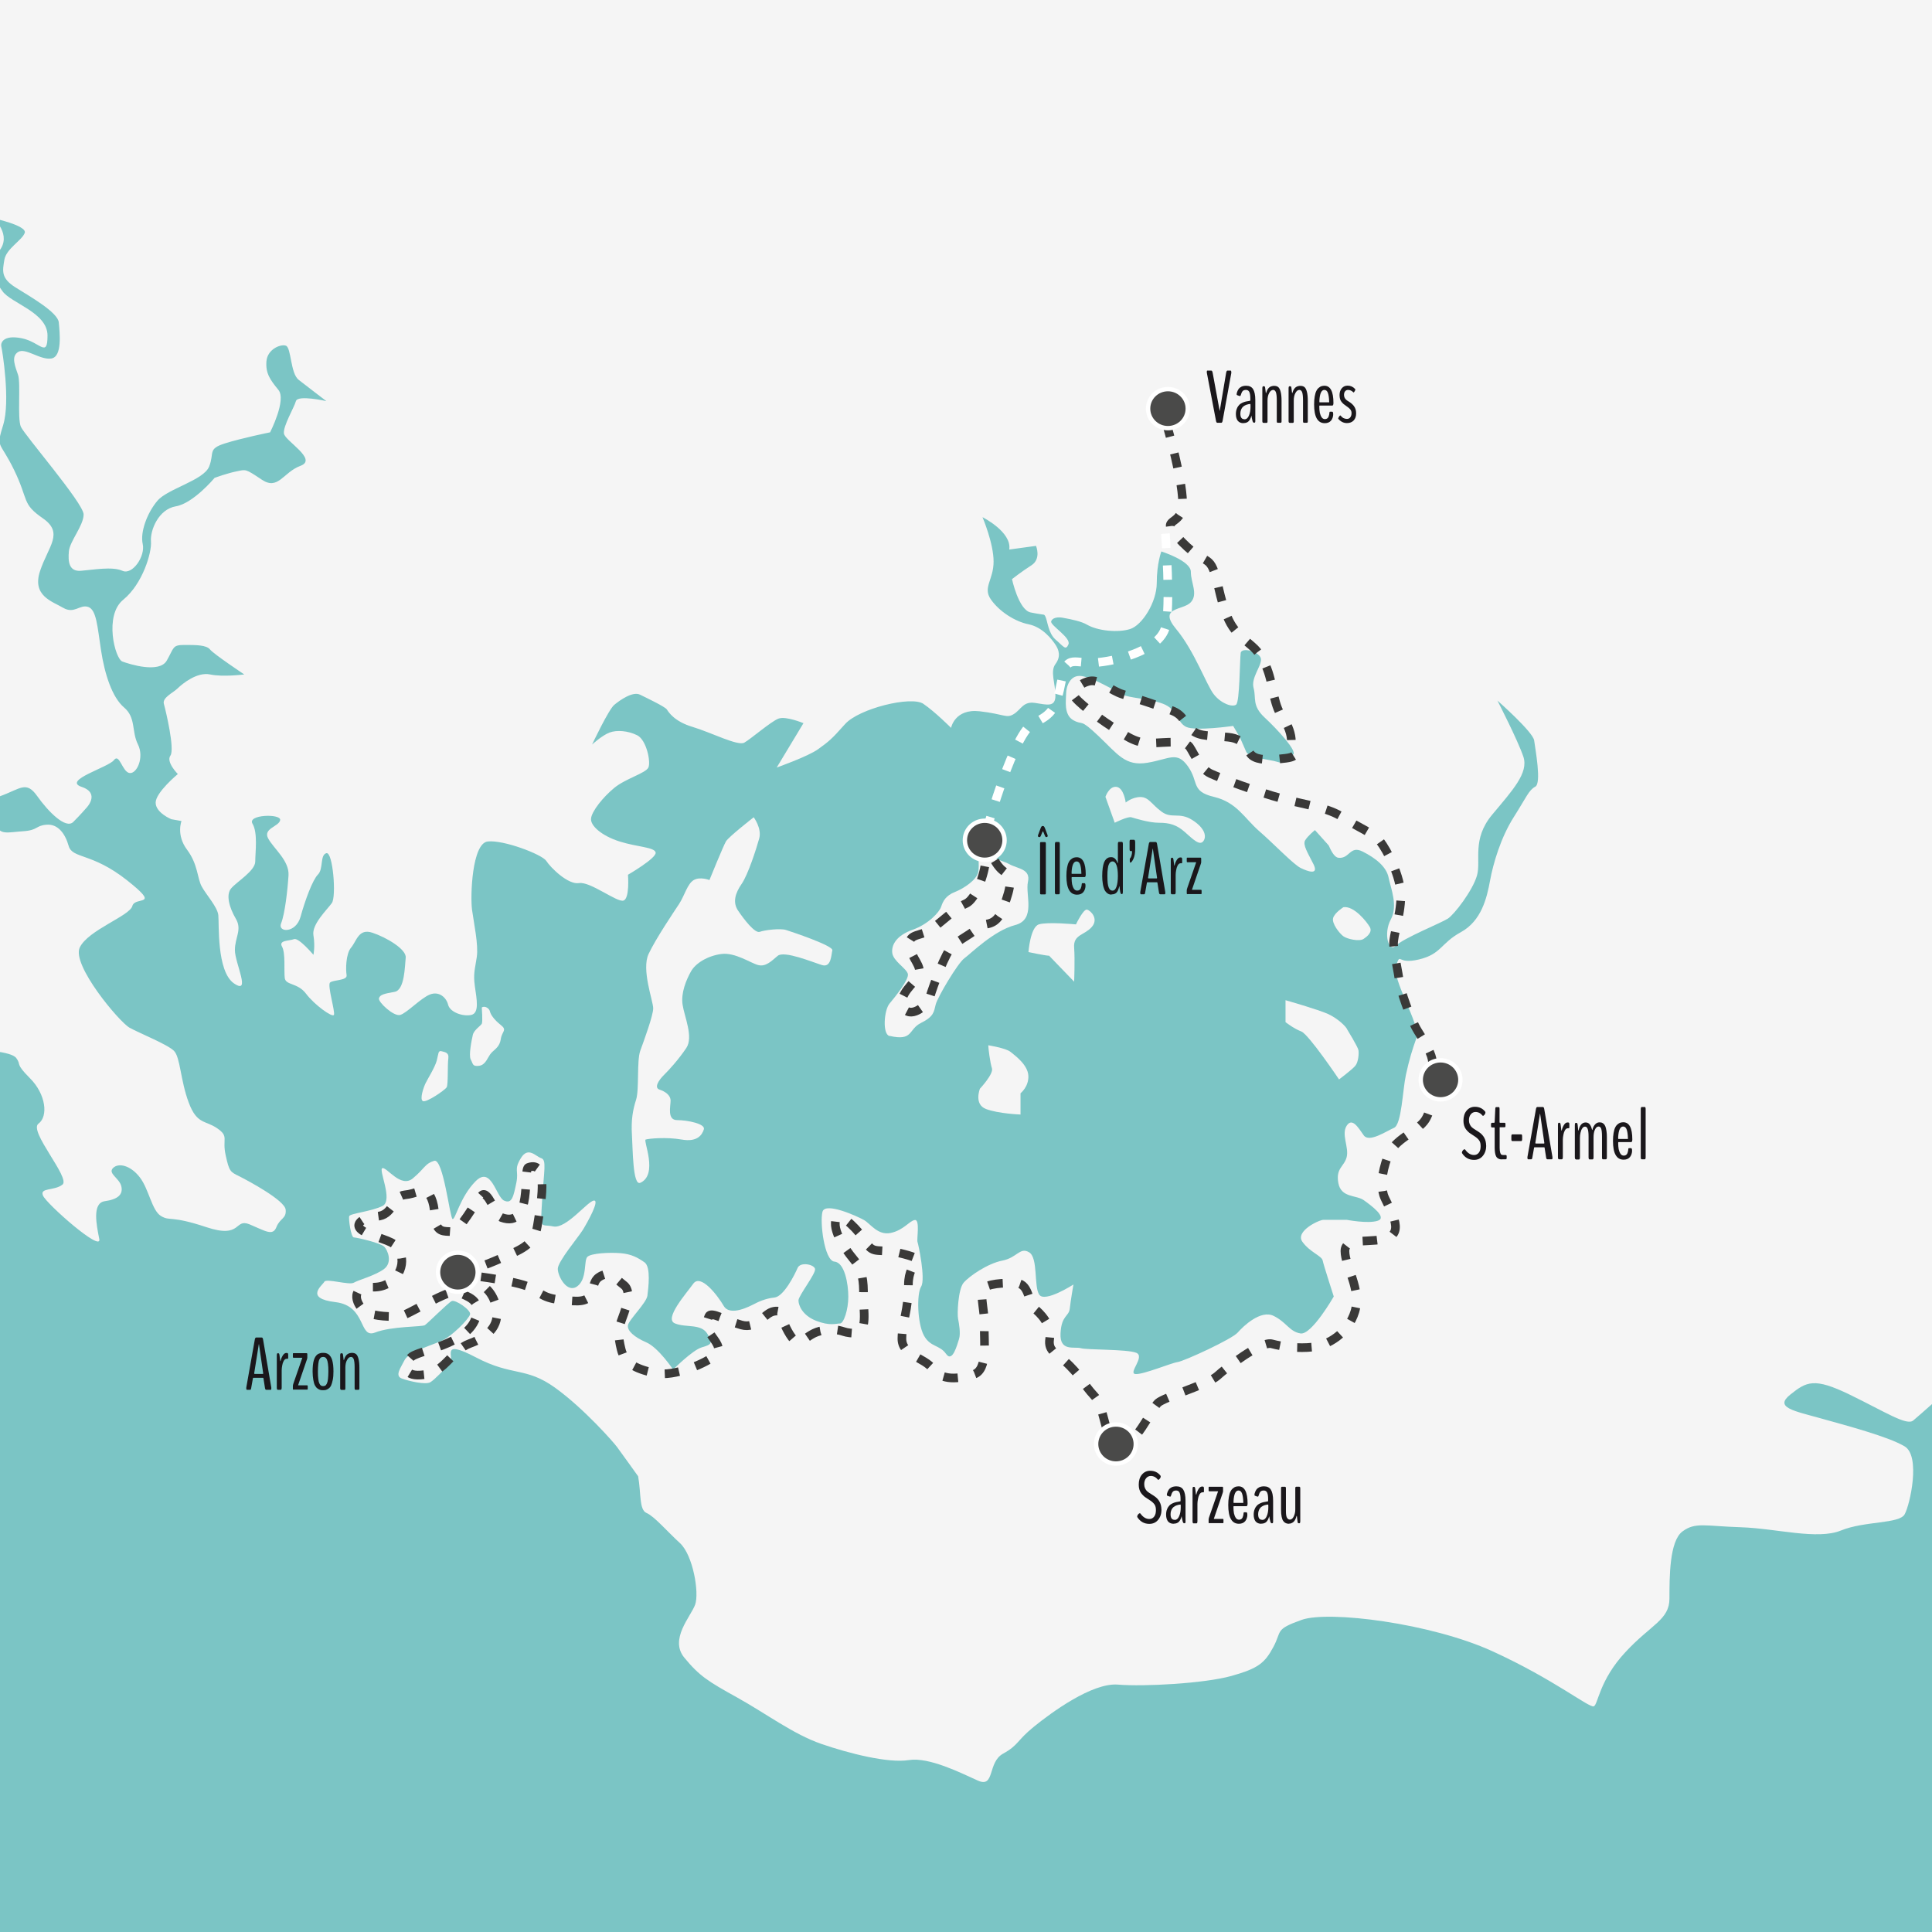 <?xml version="1.0" encoding="UTF-8"?><svg id="Calque_1" xmlns="http://www.w3.org/2000/svg" xmlns:xlink="http://www.w3.org/1999/xlink" viewBox="0 0 189.92 189.92"><defs><style>.cls-1,.cls-2,.cls-3{fill:none;}.cls-2{stroke:#3a3938;}.cls-2,.cls-4,.cls-3{stroke-miterlimit:10;}.cls-2,.cls-3{stroke-dasharray:1.42 1.7;stroke-width:.85px;}.cls-5{fill:#1a171b;}.cls-6{fill:#7bc5c5;}.cls-4{fill:#4a4a49;stroke-width:.43px;}.cls-4,.cls-3{stroke:#fff;}.cls-7{fill:#f5f5f5;}.cls-8{clip-path:url(#clippath);}</style><clipPath id="clippath"><rect class="cls-1" width="189.92" height="189.92"/></clipPath></defs><g class="cls-8"><rect class="cls-6" width="189.92" height="189.92"/><path class="cls-7" d="M62.94,116.27c-.74.33-.73-3.27-.82-4.72s.09-2.45.41-3.45.05-3.81.41-4.81,1.27-3.45,1.27-4.17-1.18-3.81-.45-5.35,2.45-4.08,2.99-4.9.82-2,1.45-2.36,1.54,0,1.54,0c0,0,1.36-3.36,1.63-3.81s2.72-2.36,2.72-2.36c0,0,.82,1.09.54,2.09s-1.09,3.54-1.72,4.45-.91,1.81-.36,2.63,1.65,2.27,2.14,2.09,2.03-.36,2.58-.18,4.66,1.54,4.55,2-.11,1.72-1.01,1.45-3.72-1.45-4.36-.91-1.18,1.09-1.91.91-2.27-1.27-3.63-1.09-2.54.91-2.99,1.72-1,2.09-.82,3.27,1.09,3.18.36,4.26-1.63,2.09-2.18,2.63-1,1.27-.45,1.45,1.09.54,1.09,1.09-.36,1.91.64,1.91,2.81.36,2.63.91-.64,1.27-2.18,1-3.27-.09-3.54,0,1.27,3.45-.54,4.26Z"/><path class="cls-7" d="M87.44,101.84c-.71-.16-.54-2.54,0-3.18s1.91-2.36,1.81-2.9-1.45-1.27-1.54-2.09.45-1.72,2-2.27,2.63-1.72,2.81-2.27.45-1.09,1.36-1.45,2.09-1.18,2.27-1.91-.09-2.18,0-2.99.73-1.72.91-1.45.91,1.91.64,2.54.73.64,1.54,1.09,2.09.45,1.81,1.72.82,3.72-1.27,4.26-4.36,2.81-4.99,3.27-2.63,3.81-2.81,4.54-.18,1.18-1.45,1.81-.73,1.81-3.09,1.27Z"/><path class="cls-7" d="M103.14,93.95c-.36,0-2.04-.36-2.04-.36,0,0,.18-2.45,1.02-2.72s3.65,0,3.65,0c0,0,.73-1.54,1.09-1.45s1.18.91.45,1.72-1.81.73-1.72,2,0,3.36,0,3.36l-2.45-2.54Z"/><path class="cls-7" d="M134.02,92.31c.42-.27.9-.69.64-1.17-.27-.48-1.54-2.12-2.6-1.96,0,0-.85.53-1.01,1.06-.16.53.64,1.54,1.01,1.8.37.27,1.54.53,1.96.27Z"/><path class="cls-7" d="M126.37,98.31v2.17s.82.64,1.54.91c.73.27,3.72,4.72,3.72,4.72,0,0,1.28-.96,1.59-1.33.32-.37.37-1.22.32-1.54s-1.1-2.03-1.1-2.03c-.09-.27-.91-1.09-1.91-1.54-1-.45-4.17-1.35-4.17-1.35Z"/><path class="cls-7" d="M131.63-4v-.11H-2.91v106.99c1.03.41,3.99.43,4.51,1.13.54.73-.18.45,1.36,2,1.54,1.54,1.81,3.72.82,4.45s3.18,5.35,2.36,5.99c-.82.64-2.27.27-1.91,1.09.36.82,5.81,5.63,5.53,4.26-.27-1.36-.73-3.54.54-3.72,1.27-.18,1.81-.64,1.63-1.45-.18-.82-1.36-1.27-.82-1.81.54-.54,1.72-.27,2.63.91.91,1.18,1.18,3.27,2.09,3.81.91.54.91-.09,4.45,1.09,3.54,1.18,2.72-.91,4.26-.27,1.54.64,2.27,1.18,2.63.27.36-.91,1-.82.91-1.72-.09-.91-3.63-2.81-4.54-3.27-.91-.45-1-.45-1.36-2.09-.36-1.63.36-1.81-.82-2.63-1.18-.82-2-.36-2.81-2.54-.82-2.18-.82-4.45-1.45-5.08s-3.36-1.72-4.36-2.27-5.72-6.17-4.9-7.89c.82-1.72,4.9-3.09,5.17-4.08.27-1,2.9.18-.54-2.54-3.45-2.72-5.35-2.09-5.72-3.36-.36-1.27-1.09-2.18-2.18-2.09s-.82.54-2.27.64c-1.45.09-2.45.45-2.63-.73-.18-1.18-1.63-2,.36-2.72s2.54-1.54,3.63,0,2.81,3.27,3.54,2.54,1.27-1.36,1.27-1.36c0,0,1.45-1.45-.45-2.09-1.91-.64,2.63-1.91,3.18-2.63.54-.73.82,1.18,1.54,1.27s1.45-1.54.82-2.81c-.64-1.27-.18-2.63-1.36-3.63-1.18-1-1.91-3.27-2.27-5.63-.36-2.36-.45-3.99-1.27-4.26-.82-.27-1.36.73-2.45.09-1.09-.64-3.09-1.18-2.27-3.63.82-2.45,2.36-3.72.27-5.17-2.09-1.45-1.36-1.72-2.81-4.72-1.45-2.99-1.81-2.09-1.09-4.45.73-2.36-.09-7.35-.18-7.71-.09-.36.18-1.18,2-.82,1.81.36,2.54,2,2.54-.27S1.06,29.8.24,28.62c-.82-1.18-1.72-2.27-.36-3.9,1.36-1.63-.54-3.27-.54-3.27,0,0,3.36.73,3.09,1.45-.27.73-1.81,1.54-2,2.63-.18,1.09-.36,1.81,1.09,2.72s4.17,2.45,4.26,3.45c.09,1,.36,3.36-.73,3.54-1.09.18-2.54-1.09-3.27-.64s-.27,1.45,0,2.27c.27.82-.09,4.26.27,5.08.36.82,6.17,7.53,6.17,8.62s-1.36,2.63-1.45,3.63c-.09,1,0,2,1.18,1.91,1.18-.09,3.09-.45,4.08,0,1,.45,2.27-1.45,2-2.63-.27-1.18.45-3.09,1.45-4.26,1-1.18,4.54-2,5.08-3.36.54-1.36-.18-1.72,1.54-2.27,1.72-.54,4.45-1.09,4.45-1.09,0,0,1.63-3.18.82-4.17-.82-1-1.27-1.63-1.18-2.81.09-1.18,1.38-1.72,1.91-1.54.54.18.44,2.72,1.26,3.36s2.72,2.09,2.72,2.09c0,0-2.81-.64-2.99,0-.18.64-1.27,2.45-1.18,3.18.09.73,3.36,2.54,1.63,3.18-1.72.64-2.18,2.45-3.81,1.36-1.63-1.09-1.54-1-2.45-.82-.91.18-2.18.64-2.18.64,0,0-2.09,2.51-3.81,2.8-1.72.29-2.54,2.37-2.45,3.46.09,1.09-.82,4.17-2.72,5.72-1.91,1.54-.82,5.81-.09,6.08s3.63,1.18,4.36-.09c.73-1.27.54-1.54,1.72-1.54s2.18,0,2.54.45c.36.45,3.36,2.45,3.36,2.45,0,0-2.09.27-3.36,0-1.27-.27-2.72.91-3.18,1.36-.45.45-1.54.91-1.36,1.54.18.64,1.09,4.45.64,5.08s.73,1.81.73,1.81c0,0-2.18,1.81-2.18,2.81s1.54,1.63,1.54,1.63l1,.18s-.54,1.36.54,2.81c1.09,1.45,1,2.81,1.45,3.63.45.82,1.54,2,1.63,2.81.09.82-.18,5.53,1.54,6.71,1.72,1.18.09-2,.09-3.27s.73-2,.09-3.09c-.64-1.09-1-2.36-.45-2.99.54-.64,2.36-1.72,2.36-2.63s.27-2.81-.27-3.72c-.54-.91,2.81-1,2.72-.36-.09.64-1.72.82-1.18,1.81.54,1,2.09,2.18,2,3.63-.09,1.45-.36,3.81-.73,4.72-.36.91,1.45,1,1.91-.64.45-1.63,1.18-3.63,1.72-4.17.54-.54.18-1.91.82-2.09.64-.18,1,4.26.54,4.9-.45.64-2,2.09-1.81,3.18.18,1.09,0,1.91,0,1.91,0,0-1.45-1.72-1.91-1.54-.45.18-1.54.09-1.18.73.36.64.18,2.36.27,3.09.09.73,1.27.45,2.09,1.54.82,1.09,2.58,2.36,2.74,2.09.16-.27-.66-2.9-.38-3.18s1.72-.18,1.63-.73c-.09-.54-.09-2.09.45-2.72.54-.64.73-1.91,2.09-1.45,1.36.45,3.36,1.63,3.27,2.45-.09.82-.09,3.18-1.09,3.36-1,.18-1.45.27-1.54.64-.09.36,1.45,1.81,2.09,1.63s2-1.63,2.9-2,1.63.27,1.81,1c.18.73,1.45,1.18,2.27,1,.82-.18.54-1.54.36-2.81-.18-1.27.02-1.72.19-2.9.17-1.18-.28-3.27-.47-4.63-.18-1.36,0-6.53,1.54-6.71,1.54-.18,5.35,1.27,5.76,1.91.41.64,2.13,2.36,3.22,2.18s3.72,1.91,4.36,1.72c.64-.18.45-2.54.45-2.54,0,0,2.81-1.63,2.72-2.18-.09-.54-1.81-.54-3.54-1.09-1.72-.54-2.9-1.54-2.81-2.27s1.18-2.09,2.27-2.99c1.09-.91,3.09-1.45,3.36-2,.27-.54-.18-2.72-1.09-3.18-.91-.45-2-.54-2.72-.27-.73.27-1.72,1.18-1.72,1.18,0,0,1.63-3.45,2.18-3.9.54-.45,1.81-1.36,2.54-1,.73.36,2.45,1.18,2.63,1.45.18.27.73,1.18,2.54,1.72,1.81.54,4.45,1.91,5.08,1.54.64-.36,2.63-2.09,3.36-2.36s2.45.45,2.45.45l-2.63,4.36s3.09-1.09,4.08-1.81c1-.73,1.27-.91,2.63-2.45,1.36-1.54,6.53-2.81,7.71-2s2.72,2.36,2.72,2.36c0,0,.36-1.91,2.81-1.63s2.63.73,3.36.27c.73-.45.91-1.27,2.09-1.09,1.18.18,2,.45,2-.73s-.54-2.36,0-3.09.36-1.36,0-1.91c-.36-.54-1.27-1.72-2.63-2-1.36-.27-2.9-1.27-3.72-2.45-.82-1.18.27-1.91.27-3.72s-1.09-4.36-1.09-4.36c0,0,2.9,1.45,2.63,3.18l2.63-.36s.54,1.27-.45,1.91c-1,.64-1.91,1.36-1.91,1.36,0,0,.64,2.99,1.81,3.27.32.07.8.15,1.34.23.05.04.1.09.12.15.24.48.28,1.67,1.04,2.32.76.64.96,1.09,1.24.44.27-.65-1.8-1.87-1.7-2.25.1-.37.65-.46,1.16-.36,0,0,0,0,0,0,.96.17,1.85.38,2.33.66,1.09.64,3.09.82,4.26.45,1.18-.36,2.63-2.63,2.63-4.54s.45-3.09.45-3.09c0,0,2.9.91,2.9,2s.73,2.18,0,2.99c-.73.82-3.27.45-1.45,2.63s2.99,5.53,3.72,6.44c.73.91,1.81,1.27,2.18,1,.36-.27.36-4.45.45-5.08.09-.64,2-.09,2,.64s-1,1.81-.73,2.81-.18,1.72,1.09,2.9c1.27,1.18,3.18,3.27,2.81,3.63s-.73,1-1.54.73c-.82-.27-2.81-.36-3.09-1-.27-.64-.64-1.45-.64-1.45l-.64-1.09s-3.72.54-4.63.09c-.91-.45-.82-1.72-2.27-2.27-1.45-.54-3.27-.54-3.99-.91-.73-.36-2.81-1.63-3.99-1.81-1.18-.18-1.54,1.09-1.54,1.72s-.27,2.09.73,2.63c1,.54.54-.27,2.45,1.54,1.91,1.81,2.63,2.99,4.81,2.63,2.18-.36,2.9-1.18,3.99.36,1.09,1.54.27,2.45,2.54,2.99,2.27.54,2.99,2.09,4.45,3.36s3.36,3.27,4.08,3.63c.73.36,1.81.73,1.27-.36-.54-1.09-1.09-1.91-.82-2.36.27-.45.96-1,.96-1l1.3,1.45.07.09c.28.66.6,1.14.93,1.18,1.12.13,1.12-1.25,2.39-.61,1.27.64,2.33,1.48,2.55,2.55.21,1.06.95,2.76.21,4.14-.74,1.38-.21,3.29.53,2.55.74-.74,4.45-2.23,5.09-2.65.64-.42,2.44-2.76,2.86-4.24s-.53-3.54,1.48-5.96c2.02-2.42,3.61-4.12,3.08-5.71s-2.55-5.52-2.55-5.52c0,0,3.5,3.08,3.61,3.92.11.85.74,4.21.11,4.54-.64.34-.85,1-2.12,3s-2.02,4.55-2.33,6.25-.85,3.95-2.86,5.05-1.91,2.16-4.14,2.69c-2.23.53-1.7-.74-2.23.53-.53,1.27,2.44,5.98,2.02,7.13-.42,1.15-.74,2.21-1.06,3.69s-.42,4.88-1.17,5.2c-.74.32-2.44,1.48-2.97.74-.53-.74-1.13-1.8-1.68-.95s.24,2.12,0,3.08c-.24.95-1.09,1.08-.82,2.55.27,1.48,1.75,1.16,2.5,1.69.74.53,2.33,1.7,1.38,2.02s-3.06-.09-3.06-.09h-2.27c-.45,0-2.81,1.12-2.09,2.15.73,1.03,1.91,1.39,2,1.85.09.45,1.09,3.54,1.09,3.54,0,0-2.18,3.81-3.27,3.63-1.09-.18-1.36-1.09-2.63-1.72-1.27-.64-2.99,1-3.54,1.63-.54.64-5.26,2.81-5.9,2.9-.64.09-3.45,1.27-4.17,1.18s1-1.72.09-2.09c-.91-.36-4.81-.27-5.44-.45-.64-.18-2.09.36-2-1.45.09-1.81.82-1.63.91-2.45.09-.82.36-2.36.36-2.36,0,0-2.81,1.81-3.36,1s-.09-3.63-1-4.17c-.91-.54-1.18.54-2.63.82s-3.27,1.54-3.81,2.18c-.54.64-.64,3.09-.54,3.54.09.45.27,1.45.09,2-.18.54-.64,2.36-1.27,1.45-.64-.91-1.54-.64-2.18-1.81-.64-1.18-.73-4.08-.27-4.81.45-.73-.27-4.15-.36-4.39s.27-2.24-.27-2.15-1.09,1-2.36,1.27-2-.91-2.63-1.27c-.64-.36-3.81-1.81-4.08-.81s.18,4.81,1.18,4.9c1,.09,1.36,2.18,1.36,3.45s-.45,2.63-.82,2.63-1,.27-2.36-.27c-1.36-.54-1.72-1.54-1.72-2s1.72-2.63,1.63-3.09c-.09-.45-1.45-.73-1.72-.09-.27.64-1.36,2.81-2.27,2.9-.91.09-1.63.45-2,.64-.36.18-2.36,1.27-2.99.18-.64-1.09-2.27-3.18-2.99-2.18s-2.9,3.45-1.81,3.9c1.09.45,2.54,0,3.18,1,.64,1,.36,1.09-.54,1.36-.91.27-2.81,2.18-2.81,2.18,0,0-1.45-2.16-2.63-2.67s-1.91-1.14-1.81-1.69c.09-.54,1.81-2.18,1.91-2.9.09-.73.36-2.81-.27-3.27-.64-.45-1.27-.82-2.36-.91-1.09-.09-2.9,0-3.27.36s0,2.18-1,2.9-1.91-1-1.91-1.72,2-3.09,2.45-3.81c.45-.73,1.72-2.99,1.09-2.9-.64.09-2.72,2.81-3.99,2.54-1.27-.27-1.27.45-1.09-2.54.18-2.99.46-3.99-.09-4.17-.55-.18-1.28-1.18-2,0s-.18,1.18-.45,2.45-.41,2.09-1.2,1.72c-.79-.36-1.25-3.45-2.79-1.91-1.54,1.54-2,3.81-2.27,3.72-.27-.09-.91-5.99-1.81-5.72-.91.27-.91.73-2.09,1.72-1.18,1-2.54-1.09-2.99-1-.45.09,1.09,3.18,0,3.72-1.09.54-3.18.73-3.27,1-.09.27.18,2.09.45,2.09s2.63.54,2.99.91.82,1.54,0,2.18c-.82.64-2.54,1.09-2.99,1.36s-2.72-.45-2.9-.09c-.18.36-2,1.63,1.09,2,3.09.36,2.27,3.63,3.9,2.99,1.63-.64,4.63-.54,4.9-.73.27-.18,2.27-2.18,2.63-2.36.36-.18,1.91.88,1.81,1.3-.09.42-1.81,2.23-2.99,2.69s-3.09,1.09-3.45,1.81c-.36.73-1,1.54-.27,1.81s2.36.64,2.81.36c.45-.27,1.36-1.27,1.91-1.81s-1.09-2.54,2.54-.64c3.63,1.91,4.9.91,7.8,2.99,2.9,2.09,5.81,5.44,6.08,5.81.27.36,2.09,2.9,2.09,2.9.3,1.7.09,3.3.83,3.61s2.02,1.8,3.29,2.97c1.27,1.17,1.91,4.88,1.48,6.05s-2.55,3.39-1.06,5.2c1.48,1.8,2.33,2.33,5.2,3.92,2.86,1.59,5.52,3.61,8.27,4.56,2.76.95,6.58,1.91,8.59,1.59,2.02-.32,5.13,1.27,6.81,2.02,1.68.74.92-1.8,2.46-2.65s1.33-1.27,3.03-2.65c1.7-1.38,5.73-4.35,8.27-4.14,2.55.21,8.49-.11,11.14-.85,2.65-.74,3.29-1.27,4.14-2.86s.11-1.7,2.76-2.65c2.65-.95,12.73.32,18.77,3.08,6.05,2.76,9.55,5.62,9.97,5.41.42-.21.53-2.55,3.08-5.3,2.55-2.76,4.35-3.18,4.35-5.3s0-5.62,1.27-6.58c1.27-.95,2.23-.53,5.73-.42,3.5.11,7.53,1.27,9.86.32,2.33-.95,5.73-.64,6.26-1.59.53-.95,1.59-5.73,0-6.68-1.59-.95-5.62-2.02-8.27-2.76-2.65-.74-4.56-1.06-2.97-2.33s2.33-1.7,5.83,0c3.5,1.7,5.6,3.08,6.25,2.55.64-.53,3.61-3.18,3.61-3.18V-4h-60.09Z"/><path class="cls-7" d="M97.15,102.75c0,.27.18,1.72.36,2.27s-1.18,2-1.18,2c0,0-.62,1.54.6,2s3.39.54,3.39.54v-2.09s.82-.64.77-1.72-1.32-2-1.77-2.36-2.18-.64-2.18-.64Z"/><path class="cls-7" d="M108.67,78.34l.91,2.54s1.27-.64,1.63-.54,1.72.54,2.72.54,1.72.18,2.54.91,1.45,1.36,1.81.91.18-1.3-1.09-2.1-2-.08-2.99-.8-1.27-1.45-2.09-1.45-1.45.54-1.45.54c0,0-.18-1.45-.91-1.54s-1.09,1-1.09,1Z"/><path class="cls-7" d="M47.36,99.03s.11,1.41,0,1.61-.77.61-.88,1.09-.43,2.02-.2,2.43.14.7.82.61.86-.91,1.2-1.27.82-.59.93-1.36.66-.86,0-1.38-1-1.02-1.07-1.34-.52-.57-.79-.39Z"/><path class="cls-7" d="M43.41,103.34c.32.09.75.11.66.73s0,2.54-.16,2.81-2,1.54-2.34,1.36.07-1.36.27-1.77.91-1.54,1.09-2.2.12-1.03.48-.93Z"/><path class="cls-2" d="M114.64,41.56s1.83,6.2,1.59,8.27-2.58.88.02,3.5,2.68.72,3.56,4.53,1.59,4.22,3.26,5.65,1.91,3.82,2.15,4.85.5,1.72.95,2.31.8,1.54.77,2.23,1.19,1.43-.56,1.64-2.7.17-3.26-.24-.56-1.64-2.36-1.83-2.73-.03-3.55-.66-.74-1.51-2.09-1.99-3.44-1.18-4.72-1.56-2.28-1.52-3.29-1.31-1.64,1.01-1.51,1.46,2.41,2.2,3.58,2.94,2.31,1.75,3.92,1.7,3.37-.32,3.84.37,1.03,2.15,2.07,2.63,4.67,1.83,7.08,2.47,4.45.85,5.97,1.86,2.97,1.51,3.61,2.33,2.07,3.45,2.04,5.41-.77,3.82-.72,4.75.5,2.84.56,3.58,1.09,3.74,1.83,4.91,1.43,2.31,1.43,3.05.16,1.94.16,1.94c0,0-.08,2.49-.85,3.71s-3.08,1.88-3.71,3.63-.66,2.89-.4,3.77,2.09,3.39.58,4.14-4.38-.13-4.38,1.38,1.64,3.74.98,5.94-2.73,3.34-4.14,3.5-2.97-.03-4.03-.32-4.45,2.33-5.36,3.16-5.2,2.07-5.83,2.65-2.31,4.43-3.79,4.24-1.33-3.69-2.47-4.93-1.11-1.64-2.39-2.94-2.2-1.35-1.99-2.7-.95-2.52-1.51-2.94-.48-2.41-1.7-2.49-3.08.03-3.37.61.24,2.44.16,3.71.4,4.19-1.06,4.64-3.13.64-4-.53-3.08-1.33-3.05-3.02.64-2.73.64-5.28,2.07-2.33-.45-3-2.94.13-3.71-1.14-2.31-2.73-2.76-2.47-.29,1.19.11,1.99.8,1.38,1.54,2.28.88,2.02.85,3.42.5,3.69-.88,3.69-1.06-.5-3.02-.27-2.25,2.15-3.34.4-.53-2.44-1.54-2.28-1.64,1.78-3.21,1.35-3-1.38-3.21-.85-.34.95.13,1.7,1.25,1.43.5,2.12-3.98,2.2-5.99,1.75-2.94-1.03-3.26-2.33-.29-1.91,0-2.76,1.19-2.84.27-3.55-1.46-1.48-2.47-.77.03,2.47-2.47,2.33-2.76-.37-4.08-1.22c-1.04-.67-5.21-1.2-6.96-1.4-.13-.01-.13-.2,0-.22.9-.18,2.38-.68,3.81-1.32,1.93-.86,3.36-1.28,3.66-3.2.29-1.86,1.25-6.56-.88-5.77-.56.21.5,6.05-2.63,4.93-.63-.22-1.34-2.77-1.95-2.19s-2.23,3.66-2.94,3.58-1.57.19-1.67-1.51-.53-2.2-.87-2.47-.97.25-2.11.36-1.11,2.07-2.78,2.11c-1.19.03-2.75.91-.82,1.68,2.25.9,2.68.78,3.17,1.91.61,1.41-.54,3.44-2.74,3.37-2.43-.08-1.48,1.95-.64,2.43s2.65.49,3.34.44,4.94-2.79,5.7-2.4c.98.49,2.24.73,1.84,2.32-.75,3-5.94,3.37-6.51,4.18s-.68,1.92,1.39,1.63,2.69-2.42,4.46-3.06,2.94-1.71,2.62-3.46c-.59-3.24-4.02-2.92-4.02-2.92"/><path class="cls-2" d="M96.9,82.05s.08.88,0,2.39-1.01,3.98-1.94,4.38-2.28,1.67-3.31,2.47-2.39.4-2.23,1.67,1.27,1.99.88,2.86-2.07,1.94-1.51,3.16,2.31.03,2.63-1.01,1.51-4.37,2.23-5.01,2.06-1.27,2.54-1.83,1.66.24,2.46-1.95.87-2.91,0-3.54-1.56-2.27-1.74-3.58Z"/><path class="cls-3" d="M114.56,52.46s.56,7.16,0,9.23-4.22,3.18-6.6,3.42-3.07-.95-3.6,1.75-.85,3.34-2.76,4.22-4.53,10.26-4.53,10.26"/><path class="cls-4" d="M116.76,40.17c0,1.06-.87,1.92-1.95,1.92s-1.95-.86-1.95-1.92.87-1.92,1.95-1.92,1.95.86,1.95,1.92"/><path class="cls-4" d="M143.56,106.15c0,1.06-.87,1.92-1.95,1.92s-1.95-.86-1.95-1.92.87-1.92,1.95-1.92,1.95.86,1.95,1.92"/><path class="cls-4" d="M98.75,82.6c0,1.06-.87,1.92-1.95,1.92s-1.95-.86-1.95-1.92.87-1.92,1.95-1.92,1.95.86,1.95,1.92"/><path class="cls-4" d="M111.65,141.95c0,1.06-.87,1.92-1.95,1.92s-1.95-.86-1.95-1.92.87-1.92,1.95-1.92,1.95.86,1.95,1.92"/><path class="cls-4" d="M46.96,125.06c0,1.06-.87,1.92-1.95,1.92s-1.95-.86-1.95-1.92.87-1.92,1.95-1.92,1.95.86,1.95,1.92"/><path class="cls-5" d="M119.66,41.56c-.06,0-.11-.08-.13-.22l-.89-4.67s-.01-.08-.01-.11c0-.09.02-.13.05-.13h.4c.06,0,.1.08.13.23l.69,3.75.63-3.75c.03-.15.07-.23.12-.23h.34s.05.05.05.14c0,.05,0,.08,0,.1l-.85,4.67c-.02.14-.07.21-.12.22h-.4Z"/><path class="cls-5" d="M122.23,41.6c-.24,0-.42-.08-.55-.23-.12-.15-.19-.38-.19-.66,0-.21.03-.39.1-.55.06-.16.15-.28.24-.37s.21-.16.32-.21.23-.09.33-.11c.1-.02.2-.04.28-.05s.13-.03.15-.04v-.2c0-.28-.03-.49-.09-.63-.06-.14-.17-.22-.34-.22-.15,0-.26.04-.33.12-.07.08-.13.21-.18.39-.01.04-.03.07-.04.08-.01.01-.03.02-.05.01-.03,0-.09-.02-.17-.05-.08-.03-.12-.04-.13-.06-.02-.02-.02-.09,0-.19.04-.15.1-.28.17-.38.07-.1.17-.18.29-.24.13-.06.28-.09.47-.09.3,0,.53.11.67.33s.22.58.22,1.09v2.04c0,.12-.03.17-.08.17h-.09s-.07-.05-.1-.15c-.07-.29-.11-.46-.11-.52,0,0,0-.01,0-.02,0,0,0,0-.01,0,0,0,0,0,0,.02-.06.23-.15.41-.27.53-.12.12-.29.18-.5.18ZM122.33,41.22c.19,0,.34-.12.44-.36.11-.24.16-.54.16-.9,0-.17,0-.25-.03-.25,0,0-.03,0-.08.01-.05,0-.08.01-.08.01-.29.06-.49.17-.62.33-.12.16-.19.36-.19.6,0,.37.13.55.39.55Z"/><path class="cls-5" d="M124.18,41.56c-.06,0-.09-.06-.09-.18v-3.19c0-.15.03-.22.09-.22h.07s.06.01.08.03c.02.02.03.07.04.14l.06.47s.02.04.02.04c0,0,.02-.01.02-.04.04-.14.09-.26.15-.35s.13-.17.2-.21c.07-.04.14-.08.21-.09.07-.02.14-.03.22-.03.16,0,.3.04.4.12s.18.23.24.46c.06.22.09.52.09.9v1.97c0,.07,0,.12-.02.14-.01.02-.04.04-.06.04h-.31s-.05-.01-.06-.04c-.01-.02-.02-.07-.02-.14v-2.05c0-.35-.03-.6-.08-.76-.06-.16-.15-.24-.27-.24-.16,0-.29.1-.4.31-.11.2-.16.45-.16.74v2.01c0,.07,0,.12-.02.14s-.04.04-.06.04h-.31Z"/><path class="cls-5" d="M126.76,41.56c-.06,0-.09-.06-.09-.18v-3.19c0-.15.03-.22.09-.22h.07s.06.01.08.03c.02.02.03.07.04.14l.06.47s.02.04.02.04c0,0,.02-.01.02-.04.04-.14.09-.26.15-.35s.13-.17.2-.21c.07-.04.14-.08.21-.09.07-.02.14-.03.22-.03.16,0,.3.04.4.12s.18.23.24.46c.06.22.09.52.09.9v1.97c0,.07,0,.12-.02.14-.01.02-.04.04-.06.04h-.31s-.05-.01-.06-.04c-.01-.02-.02-.07-.02-.14v-2.05c0-.35-.03-.6-.08-.76-.06-.16-.15-.24-.27-.24-.16,0-.29.1-.4.31-.11.2-.16.45-.16.74v2.01c0,.07,0,.12-.02.14s-.04.04-.06.04h-.31Z"/><path class="cls-5" d="M131.06,40.68c0,.26-.07.48-.21.66-.14.17-.35.26-.62.26-.7,0-1.05-.61-1.05-1.84,0-.3.02-.57.06-.79s.09-.41.16-.54c.06-.13.14-.23.24-.31.09-.08.18-.13.27-.16.09-.02.18-.04.28-.04.59,0,.89.56.89,1.69,0,.17-.04.26-.11.26h-1.26s-.02.03-.02.08c0,.24.02.44.05.62.04.18.1.33.18.45s.19.18.32.18c.09,0,.16-.02.22-.06s.11-.1.14-.18c.03-.08.05-.15.06-.2.01-.06.02-.13.03-.22,0-.05.02-.07.05-.07h.24s.07.05.07.15v.07ZM129.71,39.55h.95s0-.02,0-.06c-.01-.4-.06-.7-.13-.88-.07-.19-.19-.28-.34-.28-.29,0-.45.35-.49,1.03,0,.13,0,.19.01.19Z"/><path class="cls-5" d="M133.31,40.64c0,.29-.08.52-.24.69-.16.17-.38.26-.66.26-.33,0-.62-.14-.86-.43,0,0,0-.02,0-.02,0-.04.03-.1.08-.18.05-.08.09-.12.12-.12,0,0,.01,0,.02,0,.1.12.2.21.3.26.1.05.21.08.33.08.15,0,.26-.05.34-.16s.12-.24.12-.4-.04-.27-.12-.37c-.08-.1-.21-.21-.39-.33-.11-.08-.2-.14-.27-.2s-.13-.13-.2-.21c-.07-.09-.12-.18-.15-.29s-.05-.24-.05-.38c0-.27.07-.49.22-.67.15-.18.34-.26.58-.26.28,0,.53.11.74.34,0,0,.01.02.01.04,0,.05-.02.11-.07.18-.04.07-.08.11-.1.11,0,0,0,0-.01,0-.16-.17-.34-.25-.54-.25-.12,0-.22.05-.29.14-.07.09-.1.21-.1.34,0,.15.04.27.11.37.07.1.19.2.35.29.11.07.2.13.28.2.07.06.15.14.22.23s.13.2.17.32c.04.12.06.26.06.41Z"/><path class="cls-5" d="M146.1,112.59c0,.42-.11.76-.33,1.03-.22.27-.51.4-.87.4-.5,0-.89-.22-1.17-.65-.01-.02-.02-.04-.02-.07,0-.07.03-.14.09-.21.06-.08.11-.11.17-.11.02,0,.04,0,.06.03.25.35.54.53.87.53.2,0,.36-.08.48-.24.12-.16.17-.37.17-.63,0-.23-.04-.41-.13-.54-.08-.13-.22-.26-.39-.38l-.47-.31c-.1-.06-.18-.13-.25-.2s-.15-.15-.22-.25-.13-.22-.17-.36-.06-.29-.06-.46c0-.41.1-.74.31-.99.21-.25.48-.38.81-.38.43,0,.76.16,1.01.47.02.03.03.06.03.1,0,.07-.03.14-.09.21-.06.07-.11.11-.15.11-.01,0-.02,0-.03-.01-.2-.25-.44-.37-.7-.37-.19,0-.35.08-.47.23-.12.15-.18.34-.18.57,0,.15.02.27.07.39.05.11.11.2.17.27.06.06.15.13.25.2l.47.3c.49.32.73.77.73,1.36Z"/><path class="cls-5" d="M147.66,113.97c-.09,0-.17,0-.23-.02s-.13-.05-.2-.09c-.07-.05-.12-.11-.16-.19-.04-.08-.08-.19-.1-.33-.02-.14-.04-.3-.04-.49v-1.96s-.01-.06-.04-.06h-.23c-.06,0-.09-.05-.09-.16v-.14c0-.1.03-.16.09-.16h.23s.04-.03.04-.1l.06-1.26c0-.12.03-.18.09-.18h.25s.05.01.06.04.02.07.02.14v1.26c0,.06.01.1.04.1h.46s.05.01.06.03.02.06.02.12v.14c0,.06,0,.1-.02.12s-.04.03-.06.03h-.46s-.03,0-.03.01,0,.02,0,.05v1.96c0,.2.02.35.05.46s.07.18.12.21c.04.03.1.04.17.04h.25c.06,0,.1.04.1.11v.19c0,.08-.03.12-.1.12h-.34Z"/><path class="cls-5" d="M148.66,112.17c-.06,0-.09-.06-.09-.19v-.28c0-.13.03-.19.09-.19h.88c.06,0,.09.06.09.19v.28c0,.12-.03.19-.09.19h-.88Z"/><path class="cls-5" d="M150.2,113.96s-.05-.04-.05-.11v-.05s0-.04,0-.06l.84-4.73c.02-.12.07-.19.13-.19h.55c.06,0,.11.06.13.19l.81,4.73s0,.03,0,.06,0,.04,0,.06c0,.07-.02.1-.06.1h-.44c-.06,0-.1-.05-.12-.16l-.15-.96s-.02-.06-.03-.06h-.98s-.02.02-.03.06l-.17.96c-.01.06-.03.11-.04.13s-.04.03-.07.03h-.35ZM150.96,112.41h.83s.02-.02.02-.05c0-.01,0-.02,0-.02l-.41-2.84v-.02s-.02,0-.02.02l-.45,2.83s0,.02,0,.03c0,.04.02.05.05.05Z"/><path class="cls-5" d="M153.24,113.96c-.06,0-.09-.08-.09-.23v-3.09c0-.18.02-.27.07-.27h.1s.05.02.06.05c.01.03.03.09.04.18l.06.49s.02.06.03.06c0,0,.02-.02.02-.06.06-.24.15-.42.24-.55s.2-.2.31-.2h.06c.05,0,.08.01.1.04.02.03.03.07.03.13v.26c0,.06,0,.09-.01.11,0,.02-.03.03-.06.03-.09,0-.14,0-.15.01-.08.02-.16.09-.23.22-.07.13-.11.27-.14.44-.03.16-.05.32-.05.47v1.68c0,.15-.03.23-.09.23h-.31Z"/><path class="cls-5" d="M154.9,113.96c-.06,0-.09-.07-.09-.22v-3.11c0-.17.03-.25.08-.25h.09c.06,0,.09.07.11.21l.05.51s.01.05.02.05c0,0,.01-.02.02-.05.12-.5.35-.76.69-.76.15,0,.28.05.38.16s.19.29.25.55c0,.02.01.03.02.03,0,0,.02,0,.02-.03.06-.24.16-.42.28-.54s.26-.18.4-.18c.09,0,.17.01.24.03.07.02.13.07.2.13.06.06.12.15.16.26.04.11.07.25.1.43s.04.39.04.63v1.93c0,.15-.03.22-.09.22h-.31c-.06,0-.08-.07-.08-.22v-2.03c0-.37-.03-.62-.08-.76-.05-.14-.14-.21-.26-.21-.14,0-.26.1-.35.3-.1.2-.14.46-.14.8v1.91c0,.15-.03.22-.09.22h-.31c-.06,0-.09-.07-.09-.22v-2c0-.38-.03-.64-.09-.78-.06-.15-.14-.22-.26-.22-.1,0-.2.06-.27.17-.08.11-.13.25-.17.42-.04.17-.06.35-.06.54v1.88c0,.15-.03.22-.09.22h-.31Z"/><path class="cls-5" d="M160.44,113.08c0,.26-.07.48-.21.66-.14.17-.35.26-.62.26-.7,0-1.05-.61-1.05-1.84,0-.3.02-.57.06-.79s.09-.41.16-.54c.06-.13.14-.23.24-.31.09-.08.18-.13.27-.16.09-.02.18-.04.28-.04.59,0,.89.56.89,1.69,0,.17-.04.26-.11.26h-1.26s-.02.03-.02.08c0,.24.02.44.05.62.04.18.1.33.18.45s.19.18.32.18c.09,0,.16-.02.22-.06s.11-.1.14-.18c.03-.08.05-.15.06-.2.01-.06.02-.13.03-.22,0-.05.02-.07.05-.07h.24s.07.05.07.15v.07ZM159.08,111.96h.95s0-.02,0-.06c-.01-.4-.06-.7-.13-.88-.07-.19-.19-.28-.34-.28-.29,0-.45.35-.49,1.03,0,.13,0,.19.01.19Z"/><path class="cls-5" d="M161.38,113.96c-.06,0-.09-.07-.09-.21v-4.7c0-.15.03-.23.09-.23h.31c.06,0,.08.08.08.23v4.7c0,.14-.03.21-.08.21h-.31Z"/><path class="cls-5" d="M102.19,82.29s-.05,0-.08-.01c-.03,0-.04-.02-.04-.03-.02,0-.04-.02-.04-.07,0-.03,0-.05.01-.08l.24-.64c.06-.17.12-.26.19-.26h.08c.06,0,.13.09.19.26l.24.64s.01.06.01.09c0,.04-.01.06-.04.06,0,.01-.01.02-.04.03-.03,0-.05.01-.07.01-.04,0-.08-.04-.11-.11l-.17-.41s-.03-.05-.04-.05c0,0-.02.02-.04.05l-.17.41c-.03.07-.07.11-.11.11ZM102.32,87.91s-.03,0-.04,0-.02-.02-.03-.05c0-.03-.01-.06-.01-.11v-4.8c0-.07,0-.11.02-.14.01-.02.04-.03.06-.03h.4s.05.01.07.03c.01.02.02.07.02.14v4.8c0,.07,0,.12-.02.14-.01.02-.04.03-.07.03h-.4Z"/><path class="cls-5" d="M103.79,87.91c-.06,0-.09-.07-.09-.21v-4.7c0-.15.03-.23.09-.23h.31c.06,0,.08.08.08.23v4.7c0,.14-.03.21-.08.21h-.31Z"/><path class="cls-5" d="M106.71,87.03c0,.26-.07.48-.21.66-.14.17-.35.26-.62.26-.7,0-1.05-.61-1.05-1.84,0-.3.02-.57.06-.79s.09-.41.16-.54c.06-.13.14-.23.24-.31.09-.08.18-.13.27-.16.09-.02.18-.04.28-.04.59,0,.89.56.89,1.69,0,.17-.04.26-.11.26h-1.26s-.02.03-.02.08c0,.24.02.44.05.62.04.18.1.33.18.45s.19.18.32.18c.09,0,.16-.02.22-.06s.11-.1.14-.18c.03-.08.05-.15.06-.2.01-.06.02-.13.03-.22,0-.05.02-.07.05-.07h.24s.07.05.07.15v.07ZM105.35,85.9h.95s0-.02,0-.06c-.01-.4-.06-.7-.13-.88-.07-.19-.19-.28-.34-.28-.29,0-.45.35-.49,1.03,0,.13,0,.19.01.19Z"/><path class="cls-5" d="M109.26,87.94c-.09,0-.17-.01-.25-.04-.08-.03-.16-.08-.25-.17-.08-.08-.16-.19-.21-.32s-.11-.31-.14-.53c-.04-.22-.06-.48-.06-.77s.02-.56.05-.79c.03-.22.08-.4.13-.54.05-.13.12-.24.2-.32.08-.08.16-.13.24-.16.08-.03.17-.04.27-.04.27,0,.48.19.61.56,0,0,.01.02.03.04,0,0,.01-.02.01-.05v-1.83c0-.15.03-.22.09-.22h.31c.06,0,.09.07.09.22v4.67c0,.16-.03.24-.08.24h-.08s-.07-.07-.1-.21c-.04-.24-.06-.41-.07-.52,0-.03,0-.05-.01-.06,0,.01-.02.03-.02.05-.07.3-.16.5-.28.61s-.27.16-.47.16ZM109.89,86.09c0-.46-.05-.81-.14-1.05-.09-.24-.22-.36-.38-.36-.08,0-.14.02-.2.06s-.11.11-.16.21-.09.24-.11.44c-.03.19-.04.43-.04.71s.01.53.03.72c.02.19.06.34.11.45s.1.18.16.22c.06.04.13.06.21.06.16,0,.29-.12.38-.38.09-.25.14-.61.14-1.08Z"/><path class="cls-5" d="M111.15,84.8s-.01,0-.02,0c-.04,0-.07-.05-.07-.16v-.12s0-.04,0-.05c0-.02,0-.03,0-.04,0,0,0-.02.01-.03,0-.01,0-.02.01-.02,0,0,0-.01.02-.02.01-.01.02-.02.03-.03.04-.06.08-.15.11-.27.03-.11.04-.21.04-.3,0-.06,0-.1-.02-.1h-.14c-.05,0-.08-.06-.08-.19v-.7c0-.15.02-.22.08-.22h.37s.05.02.07.07.03.1.03.18v.64c0,.38-.05.69-.15.93-.1.24-.2.38-.31.44Z"/><path class="cls-5" d="M112.14,87.91s-.05-.04-.05-.11v-.05s0-.04,0-.06l.84-4.73c.02-.12.07-.19.13-.19h.55c.06,0,.11.06.13.19l.81,4.73s0,.03,0,.06,0,.04,0,.06c0,.07-.02.1-.06.1h-.44c-.06,0-.1-.05-.12-.16l-.15-.96s-.02-.06-.03-.06h-.98s-.02.02-.03.06l-.17.96c-.01.06-.03.11-.04.13s-.04.03-.07.03h-.35ZM112.89,86.35h.83s.02-.02.02-.05c0-.01,0-.02,0-.02l-.41-2.84v-.02s-.02,0-.02.02l-.45,2.83s0,.02,0,.03c0,.04.02.05.05.05Z"/><path class="cls-5" d="M115.18,87.91c-.06,0-.09-.08-.09-.23v-3.09c0-.18.02-.27.07-.27h.1s.05.02.06.05c.01.03.03.09.04.18l.06.49s.02.06.03.06c0,0,.02-.02.02-.06.06-.24.15-.42.24-.55s.2-.2.31-.2h.06c.05,0,.08.01.1.04.02.03.03.07.03.13v.26c0,.06,0,.09-.01.11,0,.02-.03.03-.06.03-.09,0-.14,0-.15.01-.08.02-.16.09-.23.22-.07.13-.11.27-.14.44-.03.16-.05.32-.05.47v1.68c0,.15-.03.23-.09.23h-.31Z"/><path class="cls-5" d="M116.72,87.91s-.06-.03-.06-.08v-.3c0-.06.02-.14.05-.23l.88-2.54h-.89s-.04-.03-.04-.09v-.27c0-.06.01-.09.04-.09h1.32s.03,0,.04.02c.01.01.02.04.02.06v.34c0,.06-.01.13-.04.2l-.87,2.54h.91s.04.03.04.09v.25c0,.05-.01.08-.04.08h-1.36Z"/><path class="cls-5" d="M114.18,148.37c0,.42-.11.76-.33,1.03-.22.27-.51.4-.87.4-.5,0-.89-.22-1.17-.65-.01-.02-.02-.04-.02-.07,0-.07.03-.14.09-.21.06-.08.11-.11.17-.11.02,0,.04,0,.06.03.25.35.54.53.87.53.2,0,.36-.08.48-.24.12-.16.17-.37.17-.63,0-.23-.04-.41-.13-.54-.08-.13-.22-.26-.39-.38l-.47-.31c-.1-.06-.18-.13-.25-.2s-.15-.15-.22-.25-.13-.22-.17-.36-.06-.29-.06-.46c0-.41.1-.74.31-.99.21-.25.48-.38.81-.38.43,0,.76.16,1.01.47.02.03.03.06.03.1,0,.07-.03.14-.09.21-.06.07-.11.11-.15.11-.01,0-.02,0-.03-.01-.2-.25-.44-.37-.7-.37-.19,0-.35.08-.47.23-.12.15-.18.34-.18.57,0,.15.02.27.07.39.05.11.11.2.17.27.06.06.15.13.25.2l.47.3c.49.32.73.77.73,1.36Z"/><path class="cls-5" d="M115.37,149.79c-.24,0-.42-.08-.55-.23-.12-.15-.19-.38-.19-.66,0-.21.03-.39.1-.55.06-.16.15-.28.24-.37s.21-.16.32-.21.23-.09.33-.11c.1-.02.2-.04.28-.05s.13-.03.15-.04v-.2c0-.28-.03-.49-.09-.63-.06-.14-.17-.22-.34-.22-.15,0-.26.04-.33.12-.07.08-.13.21-.18.39-.01.04-.03.07-.04.08-.01.01-.03.02-.05.01-.03,0-.09-.02-.17-.05-.08-.03-.12-.04-.13-.06-.02-.02-.02-.09,0-.19.04-.15.1-.28.17-.38.07-.1.17-.18.29-.24.13-.06.28-.09.47-.09.3,0,.53.11.67.33s.22.58.22,1.09v2.04c0,.12-.03.17-.08.17h-.09s-.07-.05-.1-.15c-.07-.29-.11-.46-.11-.52,0,0,0-.01,0-.02,0,0,0,0-.01,0,0,0,0,0,0,.02-.06.23-.15.41-.27.53-.12.12-.29.18-.5.18ZM115.47,149.41c.19,0,.34-.12.44-.36.11-.24.16-.54.16-.9,0-.17,0-.25-.03-.25,0,0-.03,0-.08.01-.05,0-.08.01-.08.01-.29.06-.49.17-.62.33-.12.16-.19.36-.19.6,0,.37.13.55.39.55Z"/><path class="cls-5" d="M117.32,149.75c-.06,0-.09-.08-.09-.23v-3.09c0-.18.02-.27.07-.27h.1s.05.02.06.05c.01.03.03.09.04.18l.06.49s.02.06.03.06c0,0,.02-.02.02-.06.06-.24.15-.42.24-.55s.2-.2.31-.2h.06c.05,0,.08.01.1.04.02.03.03.07.03.13v.26c0,.06,0,.09-.01.11,0,.02-.03.03-.06.03-.09,0-.14,0-.15.01-.08.02-.16.09-.23.22-.07.13-.11.27-.14.44-.03.16-.05.32-.05.47v1.68c0,.15-.03.23-.09.23h-.31Z"/><path class="cls-5" d="M118.87,149.75s-.06-.03-.06-.08v-.3c0-.06.02-.14.05-.23l.88-2.54h-.89s-.04-.03-.04-.09v-.27c0-.06.01-.09.04-.09h1.32s.03,0,.04.02c.01.01.02.04.02.06v.34c0,.06-.01.13-.04.2l-.87,2.54h.91s.04.03.04.09v.25c0,.05-.01.08-.04.08h-1.36Z"/><path class="cls-5" d="M122.62,148.87c0,.26-.07.48-.21.66-.14.17-.35.26-.62.26-.7,0-1.05-.61-1.05-1.84,0-.3.02-.57.06-.79s.09-.41.16-.54c.06-.13.14-.23.24-.31.09-.08.18-.13.27-.16.09-.02.18-.04.28-.04.59,0,.89.56.89,1.69,0,.17-.04.26-.11.26h-1.26s-.02.03-.02.08c0,.24.02.44.05.62.04.18.1.33.18.45s.19.18.32.18c.09,0,.16-.02.22-.06s.11-.1.14-.18c.03-.08.05-.15.06-.2.01-.06.02-.13.03-.22,0-.05.02-.07.05-.07h.24s.07.05.07.15v.07ZM121.27,147.74h.95s0-.02,0-.06c-.01-.4-.06-.7-.13-.88-.07-.19-.19-.28-.34-.28-.29,0-.45.35-.49,1.03,0,.13,0,.19.01.19Z"/><path class="cls-5" d="M123.98,149.79c-.24,0-.42-.08-.55-.23-.12-.15-.19-.38-.19-.66,0-.21.03-.39.1-.55.06-.16.15-.28.24-.37s.21-.16.32-.21.23-.09.33-.11c.1-.02.2-.04.28-.05s.13-.03.15-.04v-.2c0-.28-.03-.49-.09-.63-.06-.14-.17-.22-.34-.22-.15,0-.26.04-.33.12-.07.08-.13.21-.18.39-.01.04-.03.07-.04.08-.01.01-.03.02-.05.01-.03,0-.09-.02-.17-.05-.08-.03-.12-.04-.13-.06-.02-.02-.02-.09,0-.19.04-.15.1-.28.17-.38.07-.1.17-.18.29-.24.13-.06.28-.09.47-.09.3,0,.53.11.67.33s.22.58.22,1.09v2.04c0,.12-.03.17-.08.17h-.09s-.07-.05-.1-.15c-.07-.29-.11-.46-.11-.52,0,0,0-.01,0-.02,0,0,0,0-.01,0,0,0,0,0,0,.02-.06.23-.15.41-.27.53-.12.12-.29.18-.5.18ZM124.08,149.41c.19,0,.34-.12.44-.36.11-.24.16-.54.16-.9,0-.17,0-.25-.03-.25,0,0-.03,0-.08.01-.05,0-.08.01-.08.01-.29.06-.49.17-.62.33-.12.16-.19.36-.19.6,0,.37.13.55.39.55Z"/><path class="cls-5" d="M126.71,149.79c-.12,0-.22-.02-.31-.06-.09-.04-.17-.1-.24-.2-.08-.09-.13-.23-.17-.42-.04-.19-.06-.42-.06-.7v-2.08c0-.07,0-.12.02-.14.01-.02.04-.04.06-.04h.31s.05.01.07.04c.01.02.02.07.02.14v2.21c0,.31.03.53.1.65s.16.19.29.19c.15,0,.28-.1.38-.31.1-.21.15-.43.15-.69v-2.05c0-.07,0-.12.02-.14.01-.02.04-.04.07-.04h.31s.05.01.07.04c.01.02.02.07.02.14v3.19c0,.15-.03.22-.08.22h-.07s-.06-.01-.08-.03-.03-.07-.04-.15l-.06-.5s-.01-.05-.03-.05c0,0-.01.02-.02.05-.06.25-.16.44-.29.55s-.28.17-.44.17Z"/><path class="cls-5" d="M24.26,136.62s-.05-.04-.05-.11v-.05s0-.04,0-.06l.84-4.73c.02-.12.07-.19.13-.19h.55c.06,0,.11.06.13.19l.81,4.73s0,.03,0,.06,0,.04,0,.06c0,.07-.02.1-.06.1h-.44c-.06,0-.1-.05-.12-.16l-.15-.96s-.02-.06-.03-.06h-.98s-.02.02-.03.06l-.17.96c-.01.06-.03.11-.04.13s-.04.03-.07.03h-.35ZM25.02,135.06h.83s.02-.02.02-.05c0-.01,0-.02,0-.02l-.41-2.84v-.02s-.02,0-.02.02l-.45,2.83s0,.02,0,.03c0,.04.02.05.05.05Z"/><path class="cls-5" d="M27.3,136.62c-.06,0-.09-.08-.09-.23v-3.09c0-.18.02-.27.07-.27h.1s.05.02.06.05c.01.03.03.09.04.18l.06.49s.02.06.03.06c0,0,.02-.02.02-.06.06-.24.15-.42.24-.55s.2-.2.31-.2h.06c.05,0,.08.01.1.04.02.03.03.07.03.13v.26c0,.06,0,.09-.01.11,0,.02-.03.03-.06.03-.09,0-.14,0-.15.01-.08.02-.16.09-.23.22-.07.13-.11.27-.14.44-.03.16-.05.32-.05.47v1.68c0,.15-.03.23-.09.23h-.31Z"/><path class="cls-5" d="M28.85,136.62s-.06-.03-.06-.08v-.3c0-.06.02-.14.05-.23l.88-2.54h-.89s-.04-.03-.04-.09v-.27c0-.06.01-.09.04-.09h1.32s.03,0,.04.02c.01.01.02.04.02.06v.34c0,.06-.01.13-.04.2l-.87,2.54h.91s.04.03.04.09v.25c0,.05-.01.08-.04.08h-1.36Z"/><path class="cls-5" d="M32.05,136.63c-.08.02-.18.03-.28.03s-.2,0-.29-.03c-.08-.02-.17-.07-.27-.14s-.18-.17-.25-.3-.12-.31-.16-.54c-.04-.23-.07-.51-.07-.83,0-.23.01-.44.03-.63.02-.19.05-.34.09-.47s.08-.23.14-.33c.06-.09.11-.16.17-.21.06-.05.12-.09.2-.12s.14-.05.2-.06.13-.01.2-.01.14,0,.2.01.13.03.2.06c.07.03.14.07.19.12.05.05.11.12.17.21.06.09.1.2.14.33.04.13.06.28.09.47.02.19.03.4.03.63,0,.32-.02.6-.07.83s-.1.41-.16.54c-.06.13-.14.23-.24.3s-.19.12-.27.14ZM31.76,136.26c.08,0,.15-.02.21-.05.06-.03.11-.1.16-.2s.09-.25.11-.44c.02-.2.04-.45.04-.75s-.01-.55-.04-.75c-.03-.2-.06-.34-.11-.44-.05-.09-.1-.16-.16-.19s-.12-.05-.2-.05-.15.02-.21.05-.11.1-.16.19-.09.24-.11.44c-.02.2-.04.45-.04.75s.01.55.04.75c.02.2.06.34.11.44.05.1.1.16.16.2.06.03.13.05.21.05Z"/><path class="cls-5" d="M33.53,136.62c-.06,0-.09-.06-.09-.18v-3.19c0-.15.03-.22.09-.22h.07s.06.01.08.03c.02.02.03.07.04.14l.06.47s.02.04.02.04c0,0,.02-.01.02-.04.04-.14.09-.26.15-.35s.13-.17.2-.21c.07-.04.14-.08.21-.09.07-.02.14-.03.22-.03.16,0,.3.04.4.12s.18.23.24.46c.06.22.09.52.09.9v1.97c0,.07,0,.12-.02.14-.01.02-.04.04-.06.04h-.31s-.05-.01-.06-.04c-.01-.02-.02-.07-.02-.14v-2.05c0-.35-.03-.6-.08-.76-.06-.16-.15-.24-.27-.24-.16,0-.29.1-.4.31-.11.2-.16.45-.16.74v2.01c0,.07,0,.12-.02.14s-.04.04-.06.04h-.31Z"/></g></svg>